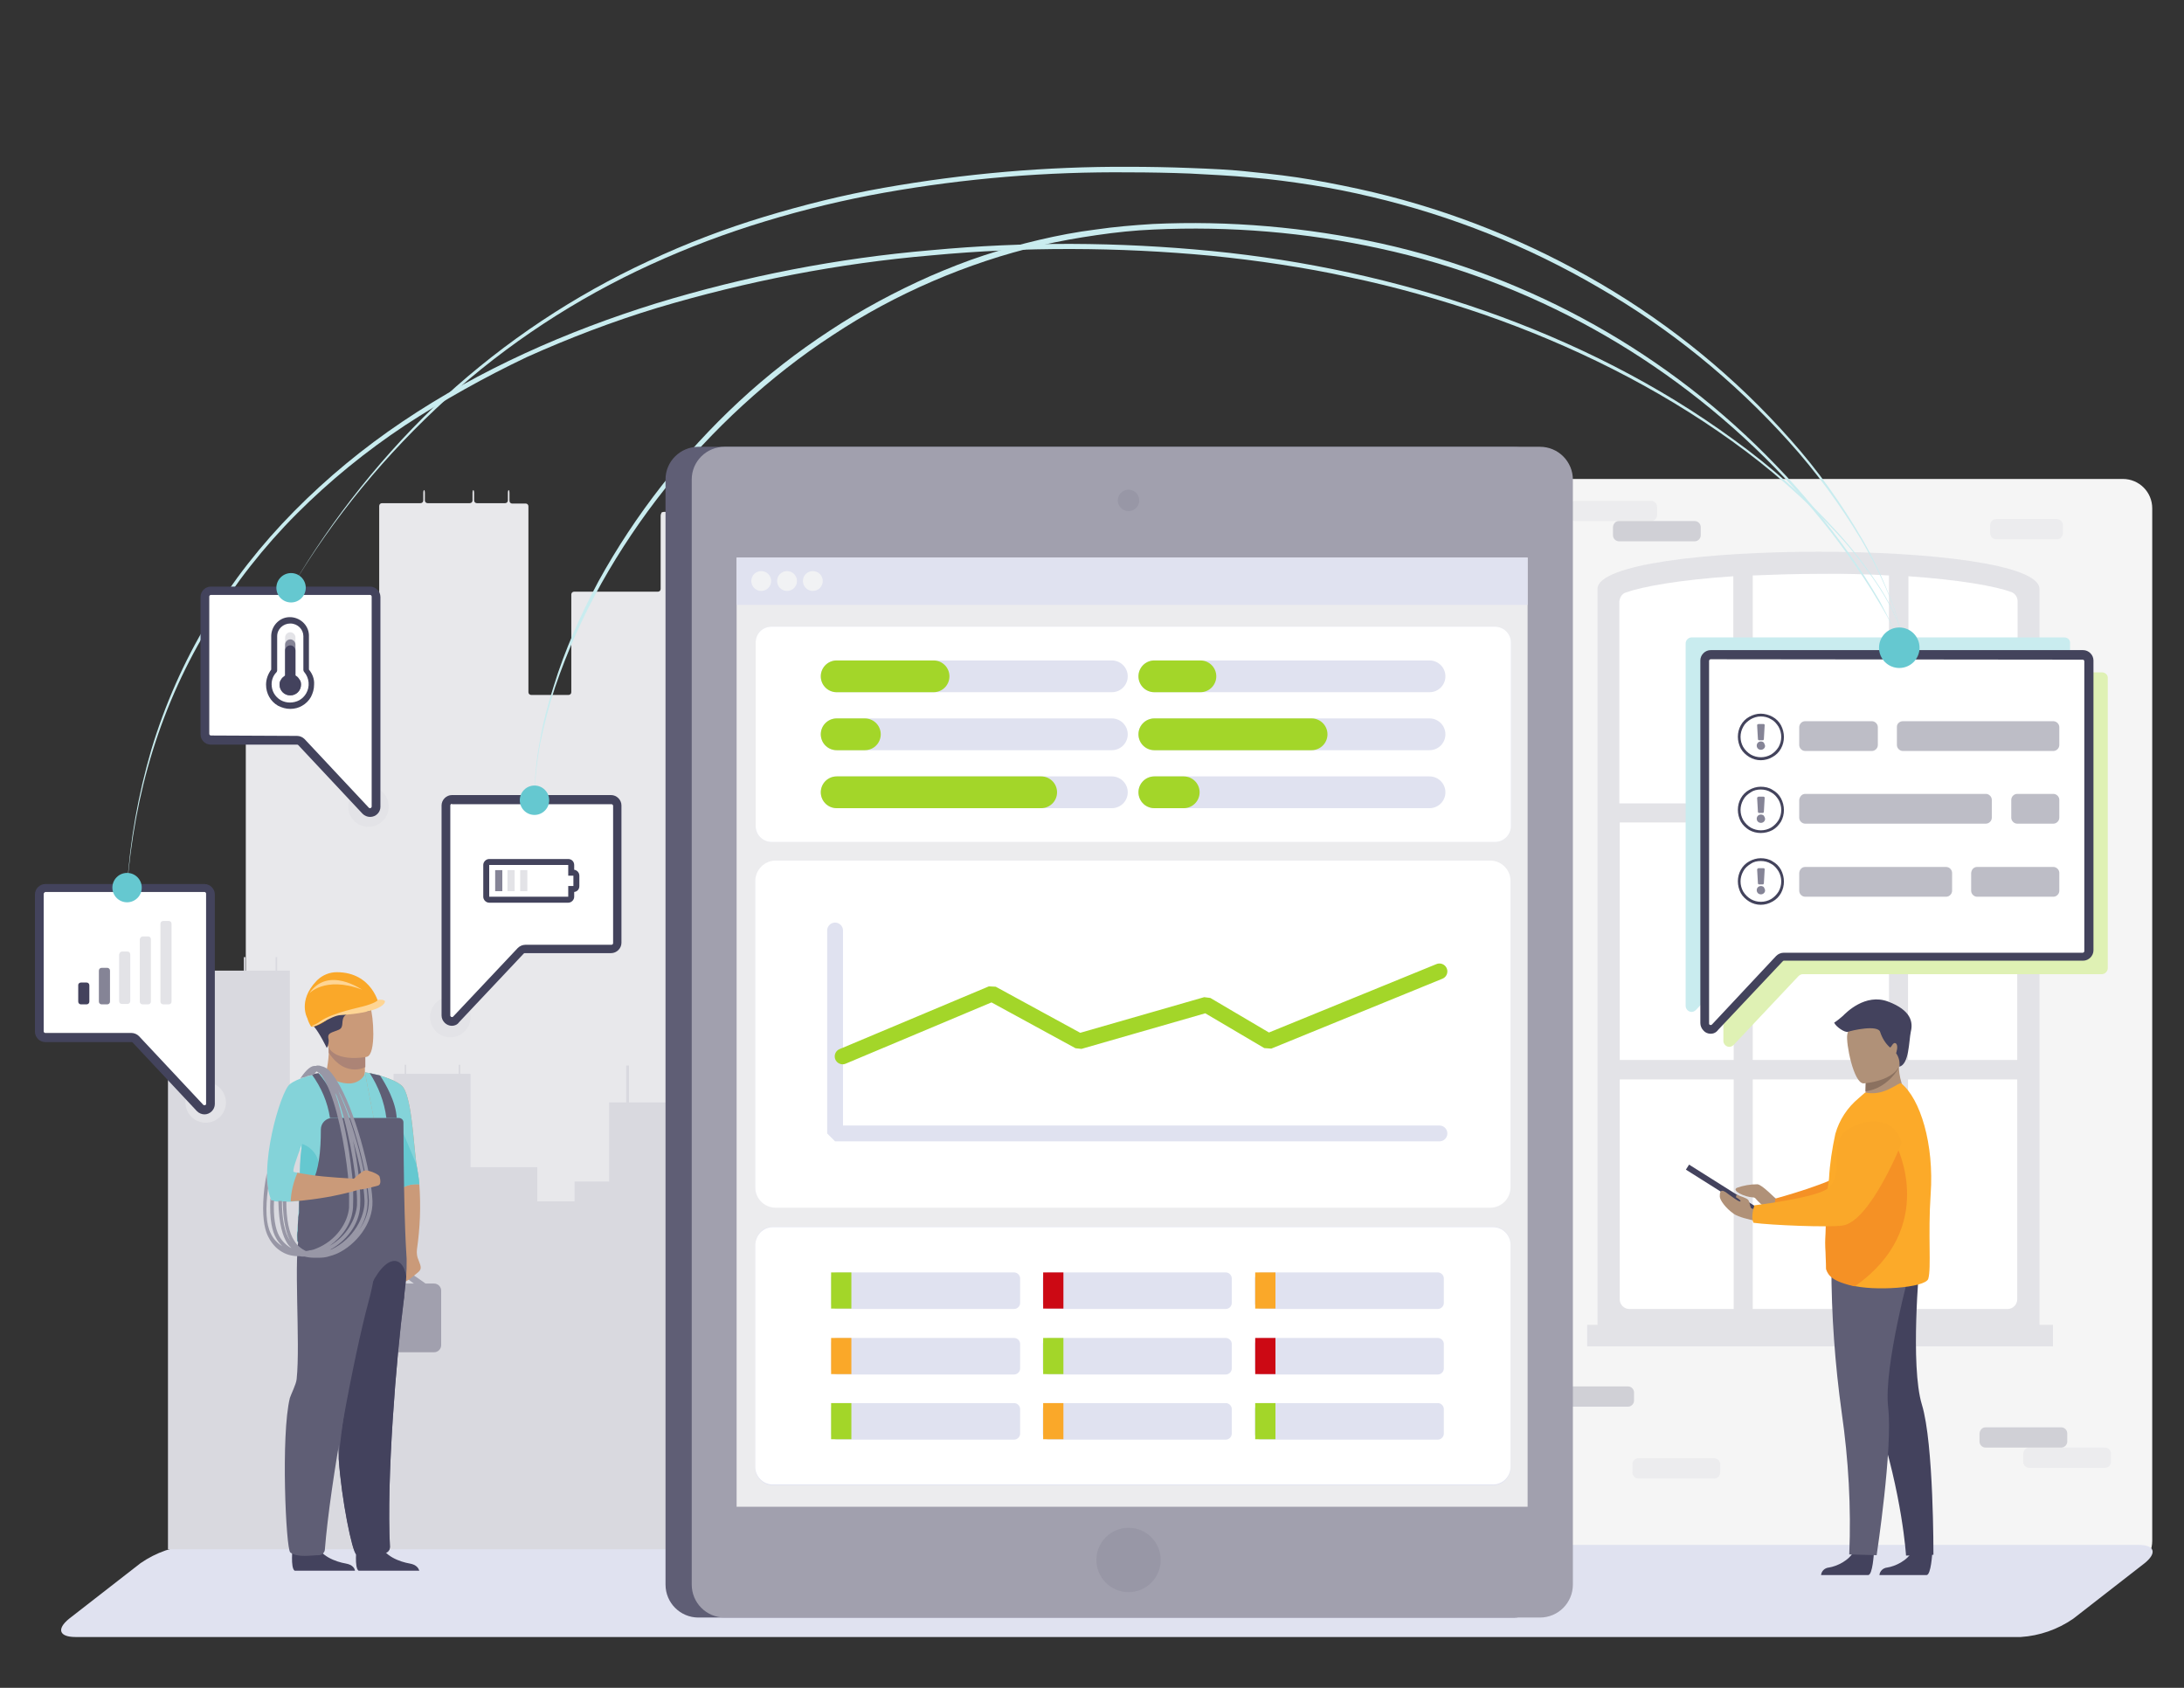 <?xml version="1.0" encoding="utf-8"?>
<!-- Generator: Adobe Illustrator 24.2.0, SVG Export Plug-In . SVG Version: 6.00 Build 0)  -->
<svg version="1.1" id="Layer_1" xmlns="http://www.w3.org/2000/svg" xmlns:xlink="http://www.w3.org/1999/xlink" x="0px" y="0px"
	 viewBox="0 0 550 425" style="enable-background:new 0 0 550 425;" xml:space="preserve">
<rect x="0" y="0" width="550" height="425" fill="#333333" stroke="none"/>
<style type="text/css">
	.st0{fill:#F5F5F5;}
	.st1{fill:#E0E2F0;}
	.st2{clip-path:url(#SVGID_2_);}
	.st3{fill:#E8E8EB;}
	.st4{fill:#D9D9DF;}
	.st5{fill:#CA9A79;}
	.st6{fill:#AC8476;}
	.st7{fill:#43425D;}
	.st8{fill:#FAA829;}
	.st9{fill:#FED594;}
	.st10{fill:#A1A0AE;}
	.st11{fill:#84D3D9;}
	.st12{fill:#65C8D0;}
	.st13{fill:#5F5E75;}
	.st14{fill:#9897A6;}
	.st15{fill:#ECECEE;}
	.st16{fill:#D0D0D6;}
	.st17{fill:#E3E3E7;}
	.st18{fill:#FFFFFF;}
	.st19{fill:#B09178;}
	.st20{fill:#F59125;}
	.st21{fill:#FCAA29;}
	.st22{fill:#8B715F;}
	.st23{fill:#C9ECEF;}
	.st24{fill:#DFF1B4;}
	.st25{fill:#43435C;}
	.st26{fill:#BDBDC6;}
	.st27{fill:#858496;}
	.st28{fill:#F1F2F4;}
	.st29{fill:none;stroke:#E0E2F0;stroke-width:8;stroke-linecap:round;stroke-linejoin:bevel;}
	.st30{fill:none;stroke:#A3D629;stroke-width:8;stroke-linecap:round;stroke-linejoin:bevel;}
	.st31{fill:#CC0914;}
	.st32{fill:#A3D629;}
	.st33{fill:none;stroke:#E0E2F0;stroke-width:3.98;stroke-linecap:round;stroke-linejoin:bevel;}
	.st34{fill:none;stroke:#A3D629;stroke-width:3.98;stroke-linecap:round;stroke-linejoin:bevel;}
</style>
<g>
	<g id="Layer_2_1_">
		<g id="scenes">
			<path class="st0" d="M333.5,120.6h201.1c4.1,0,7.4,3.3,7.4,7.4v260c0,4.1-3.3,7.4-7.4,7.4H333.5c-4.1,0-7.4-3.3-7.4-7.4v-260
				C326.1,124,329.4,120.6,333.5,120.6z"/>
			<path class="st1" d="M522.1,407.6c-3.9,2.7-8.5,4.3-13.2,4.6H19c-4.1,0-4.8-2-1.6-4.6l18-14c3.9-2.7,8.5-4.3,13.2-4.6h489.9
				c4.1,0,4.8,2,1.6,4.6L522.1,407.6z"/>
			<g>
				<defs>
					<rect id="SVGID_1_" x="42.3" y="69" width="340.4" height="321.1"/>
				</defs>
				<clipPath id="SVGID_2_">
					<use xlink:href="#SVGID_1_"  style="overflow:visible;"/>
				</clipPath>
				<g class="st2">
					<path class="st3" d="M62.6,151c-0.4,0-0.7,0.3-0.7,0.7V388c0,0.4,0.3,0.7,0.7,0.7h556.6c0.4,0,0.7-0.3,0.7-0.7V178.7
						c0-0.4-0.3-0.7-0.7-0.7h-16.4c-0.4,0-0.7-0.3-0.7-0.7V148c0-0.4-0.3-0.7-0.7-0.7h-34.1c-0.4,0-0.7,0.3-0.7,0.7v24.6
						c0,0.4-0.3,0.7-0.7,0.7h-9.4c-0.4,0-0.7-0.3-0.7-0.7v-46.8c0-0.4-0.3-0.7-0.7-0.7h-0.9c-0.4,0-0.7-0.3-0.7-0.7v-2
						c0-0.4-0.1-0.7-0.2-0.7s-0.2,0.3-0.2,0.7v1.9c0,0.4-0.3,0.7-0.7,0.7h-7.1c-0.4,0-0.7-0.3-0.7-0.7v-1.9c0-0.4-0.1-0.7-0.2-0.7
						c-0.1,0-0.2,0.3-0.2,0.7v1.9c0,0.4-0.3,0.7-0.7,0.7h-10.7c-0.4,0-0.7-0.3-0.7-0.7v-1.9c0-0.4-0.1-0.7-0.2-0.7s-0.2,0.3-0.2,0.7
						v1.9c0,0.4-0.3,0.7-0.7,0.7h-6.2c-0.4,0-0.7-0.3-0.7-0.7v-1.9c0-0.4-0.1-0.7-0.2-0.7s-0.2,0.3-0.2,0.7v1.9
						c0,0.4-0.3,0.7-0.7,0.7h-1.7c-0.4,0-0.7,0.3-0.7,0.7v43.6c0,0.4-0.3,0.7-0.7,0.7h-10.5c-0.4,0-0.7-0.3-0.7-0.7v-5.9
						c0-0.4-0.3-0.7-0.7-0.7l-12.7,0.1c-0.4,0-0.7-0.3-0.7-0.7v-10.3c0-0.4-0.3-0.7-0.7-0.7h-1.4c-0.4,0-0.7-0.3-0.7-0.7v-0.9
						c0-0.4-0.1-0.7-0.2-0.7c-0.1,0-0.2,0.3-0.2,0.7v0.9c0,0.4-0.3,0.7-0.7,0.7h-11.6c-0.4,0-0.7-0.3-0.7-0.7v-0.9
						c0-0.4-0.1-0.7-0.2-0.7c-0.1,0-0.2,0.3-0.2,0.7v0.9c0,0.4-0.3,0.7-0.7,0.7h-1.2c-0.4,0-0.7,0.3-0.7,0.7v22
						c0,0.4-0.3,0.7-0.7,0.7h-15.4c-0.4,0-0.7,0.3-0.7,0.7v7.2c0,0.4-0.3,0.7-0.7,0.7h-7.9c-0.4,0-0.7-0.3-0.7-0.7v-3.6
						c0-0.4-0.3-0.7-0.7-0.7h-7.2c-0.4,0-0.7-0.3-0.7-0.7v-18.5c0-0.4-0.3-0.7-0.7-0.7h-2.9c-0.4,0-0.7-0.3-0.7-0.7v-7.8
						c0-0.4-0.1-0.7-0.3-0.7c-0.2,0-0.3,0.3-0.3,0.7v7.8c0,0.4-0.3,0.7-0.7,0.7h-8.9c-0.4,0-0.7-0.3-0.7-0.7v-15.9
						c0-0.4-0.2-0.7-0.5-0.7s-0.5,0.3-0.5,0.7v15.9c0,0.4-0.3,0.7-0.7,0.7h-5.4c-0.4,0-0.7-0.1-0.7-0.1c0,0,0-0.1,0-0.1v-2.2
						c0,0,0-0.3,0-0.7v-0.6c0-0.4,0-0.7,0-0.7v-3.5c0,0,0-0.3,0-0.7v-0.7c0-0.4,0-0.7,0-0.7v-3.5c0,0,0-0.3,0-0.7v-0.7
						c0-0.4,0-0.7,0-0.7v-3.5c0,0,0-0.3,0-0.7v-0.9c0-0.4,0-0.7,0-0.7V133c0,0,0-0.3,0-0.7v-1.6c0-0.4,0-0.7,0-0.7v-3.5
						c0,0,0-0.3,0-0.7v-0.8c0-0.4-0.3-0.7-0.7-0.7h-0.6c-0.4,0-0.7-0.3-0.7-0.7v-1.1c0-0.4-0.1-0.7-0.2-0.7c-0.1,0-0.2,0.3-0.2,0.7
						v1.1c0,0.4-0.3,0.7-0.7,0.7h-13.7c-0.4,0-0.7-0.3-0.7-0.7v-1.1c0-0.4-0.1-0.7-0.2-0.7s-0.2,0.3-0.2,0.7v1.1
						c0,0.4-0.3,0.7-0.7,0.7h-1.3c-0.4,0-0.7,0.3-0.7,0.7v16.7c0,0.4-0.3,0.7-0.7,0.7h-0.5c-0.4,0-0.7,0-0.7,0l0,0c0,0,0-0.3,0-0.7
						v-2c0-0.4,0-0.7,0-0.7s0-0.3,0-0.7v-0.9c0-0.4,0-0.7,0-0.7s0-0.3,0-0.7v-2c0-0.4,0-0.7,0-0.7s0-0.3,0-0.7v-0.9
						c0-0.4,0-0.7,0-0.7s0-0.3,0-0.7v-2c0-0.4,0-0.7,0-0.7l0,0h-18.4c0,0-0.3,0-0.7,0h-1.7c-0.3,0-0.6,0-0.9,0.1
						c-0.2,0.3-0.3,0.6-0.3,0.9v18.4c0,0.4-0.3,0.7-0.7,0.7h-12c-0.4,0-0.7,0.3-0.7,0.7v24.6c0,0.4-0.3,0.7-0.7,0.7h-9.4
						c-0.4,0-0.7-0.3-0.7-0.7v-46.8c0-0.4-0.3-0.7-0.7-0.7h-0.9c-0.4,0-0.7-0.3-0.7-0.7v-2c0-0.4-0.1-0.7-0.2-0.7
						c-0.1,0-0.2,0.3-0.2,0.7v1.9c0,0.4-0.3,0.7-0.7,0.7h-7.1c-0.4,0-0.7-0.3-0.7-0.7v-1.9c0-0.4-0.1-0.7-0.2-0.7
						c-0.1,0-0.2,0.3-0.2,0.7v1.9c0,0.4-0.3,0.7-0.7,0.7h-10.7c-0.4,0-0.7-0.3-0.7-0.7v-1.9c0-0.4-0.1-0.7-0.2-0.7
						c-0.1,0-0.2,0.3-0.2,0.7v1.9c0,0.4-0.3,0.7-0.7,0.7h-6.2c-0.4,0-0.7-0.3-0.7-0.7v-1.9c0-0.4-0.1-0.7-0.2-0.7s-0.2,0.3-0.2,0.7
						v1.9c0,0.4-0.3,0.7-0.7,0.7h-1.7c-0.4,0-0.7,0.3-0.7,0.7v43.6c0,0.4-0.3,0.7-0.7,0.7h-10.5c-0.4,0-0.7-0.3-0.7-0.7v-5.9
						c0-0.4-0.3-0.7-0.7-0.7l-12.7,0.1c-0.4,0-0.7-0.3-0.7-0.7v-10.3c0-0.4-0.3-0.7-0.7-0.7h-1.4c-0.4,0-0.7-0.3-0.7-0.7v-0.9
						c0-0.4-0.1-0.7-0.2-0.7c-0.1,0-0.2,0.3-0.2,0.7v0.9c0,0.4-0.3,0.7-0.7,0.7h-11.6c-0.4,0-0.7-0.3-0.7-0.7v-0.9
						c0-0.4-0.1-0.7-0.2-0.7c-0.1,0-0.2,0.3-0.2,0.7v0.9c0,0.4-0.3,0.7-0.7,0.7h-1.2c-0.4,0-0.7,0.3-0.7,0.7v22
						c0,0.4-0.3,0.7-0.7,0.7h-15.4c-0.4,0-0.7,0.3-0.7,0.7v7.2c0,0.4-0.3,0.7-0.7,0.7h-7.9c-0.4,0-0.7-0.3-0.7-0.7v-3.6
						c0-0.4-0.3-0.7-0.7-0.7h-7.2c-0.4,0-0.7-0.3-0.7-0.7v-18.5c0-0.4-0.3-0.7-0.7-0.7h-2.9c-0.4,0-0.7-0.3-0.7-0.7v-7.8
						c0-0.4-0.1-0.7-0.3-0.7s-0.3,0.3-0.3,0.7v7.8c0,0.4-0.3,0.7-0.7,0.7h-8.9c-0.4,0-0.7-0.3-0.7-0.7v-15.9c0-0.4-0.2-0.7-0.5-0.7
						c-0.3,0-0.5,0.3-0.5,0.7v15.9c0,0.4-0.3,0.7-0.7,0.7h-5.4c-0.4,0-0.7-0.1-0.7-0.1c0,0,0-0.1,0-0.1c0,0,0-0.3,0-0.7v-0.7
						c0-0.4,0-0.7,0-0.7s0-0.3,0-0.7v-0.6c0-0.4,0-0.7,0-0.7s0-0.3,0-0.7v-2c0-0.4,0-0.7,0-0.7s0-0.3,0-0.7v-0.7c0-0.4,0-0.7,0-0.7
						s0-0.3,0-0.7v-2c0-0.4,0-0.7,0-0.7s0-0.3,0-0.7v-0.7c0-0.4,0-0.7,0-0.7s0-0.3,0-0.7v-2c0-0.4,0-0.7,0-0.7s0-0.3,0-0.7v-0.9
						c0-0.4,0-0.7,0-0.7s0-0.3,0-0.7v-2c0-0.4,0-0.7,0-0.7s0-0.3,0-0.7v-1.6c0-0.4,0-0.7,0-0.7s0-0.3,0-0.7v-2c0-0.4,0-0.7,0-0.7
						s0-0.3,0-0.7v-0.8c0-0.4-0.3-0.7-0.7-0.7h-0.6c-0.4,0-0.7-0.3-0.7-0.7v-1.1c0-0.4-0.1-0.7-0.2-0.7c-0.1,0-0.2,0.3-0.2,0.7v1.1
						c0,0.4-0.3,0.7-0.7,0.7h-13.7c-0.4,0-0.7-0.3-0.7-0.7v-1.1c0-0.4-0.1-0.7-0.2-0.7c-0.1,0-0.2,0.3-0.2,0.7v1.1
						c0,0.4-0.3,0.7-0.7,0.7h-1.3c-0.4,0-0.7,0.3-0.7,0.7v16.7c0,0.4-0.3,0.7-0.7,0.7h-0.5c-0.4,0-0.7,0-0.7,0l0,0c0,0,0-0.3,0-0.7
						v-2c0-0.4,0-0.7,0-0.7s0-0.3,0-0.7v-0.9c0-0.4,0-0.7,0-0.7s0-0.3,0-0.7v-2c0-0.4,0-0.7,0-0.7s0-0.3,0-0.7v-0.9
						c0-0.4,0-0.7,0-0.7s0-0.3,0-0.7v-2c0-0.4,0-0.7,0-0.7l0,0h-18.4c0,0-0.3,0-0.7,0h-1.7c-0.3,0-0.6,0-0.9,0.1
						c-0.2,0.3-0.3,0.6-0.3,0.9v18.4c0,0.4-0.3,0.7-0.7,0.7h-21.1c-0.4,0-0.7,0.3-0.7,0.7v24.6c0,0.4-0.3,0.7-0.7,0.7h-9.4
						c-0.4,0-0.7-0.3-0.7-0.7v-46.8c0-0.4-0.3-0.7-0.7-0.7H129c-0.4,0-0.7-0.3-0.7-0.7v-2c0-0.4-0.1-0.7-0.2-0.7
						c-0.1,0-0.2,0.3-0.2,0.7v1.9c0,0.4-0.3,0.7-0.7,0.7h-7.1c-0.4,0-0.7-0.3-0.7-0.7v-1.9c0-0.4-0.1-0.7-0.2-0.7s-0.2,0.3-0.2,0.7
						v1.9c0,0.4-0.3,0.7-0.7,0.7h-10.6c-0.4,0-0.7-0.3-0.7-0.7v-1.9c0-0.4-0.1-0.7-0.2-0.7s-0.2,0.3-0.2,0.7v1.9
						c0,0.4-0.3,0.7-0.7,0.7h-9.7c-0.4,0-0.7,0.3-0.7,0.7v43.6c0,0.4-0.3,0.7-0.7,0.7H83.8c-0.4,0-0.7-0.3-0.7-0.7v-5.9
						c0-0.4-0.3-0.7-0.7-0.7l-12.7,0.1c-0.4,0-0.7-0.3-0.7-0.7v-10.3c0-0.4-0.3-0.7-0.7-0.7h-1.4c-0.4,0-0.7-0.3-0.7-0.7v-0.9
						c0-0.4-0.1-0.7-0.2-0.7c-0.1,0-0.2,0.3-0.2,0.7v0.9c0,0.4-0.3,0.7-0.7,0.7L62.6,151z"/>
					<path class="st4" d="M531.3,270.4L531.3,270.4v120.3H-45.5v-93.4h36.7v-30.7h35.5v26.1h10.8v-48.3h2.4V241l0,0h0.4l0,0v3.4h8.6
						V241l0,0h0.4l0,0v3.4h12.1V241l0,0h0.4l0,0v3.4h7.6V241l0,0h0.4l0,0v3.4H73v45l0,0h12l0,0v-7.3l0,0l14.1,0.1l0,0v-11.8l0,0h2.8
						v-2.3h0.4v2.3h13.2v-2.3h0.4v2.3h2.6l0,0v23.5h16.8v8.6h9.4v-5l0,0h8.7v-19.9h4.3l0,0v-9.3h0.7v9.3l0,0h10.4l0,0v-17.4l0,0h1
						v17.4l0,0h6.8l0,0v-0.2l0,0v-2.2l0,0V273l0,0v-3.5l0,0v-2.2l0,0v-3.5l0,0v-2.2l0,0l0,0v-3.5l0,0l0,0v-2.4l0,0v-3.5l0,0v-3l0,0
						v-3.5l0,0v-2.3h2v-2.7h0.3v2.6h15.2v-2.6h0.4v2.6h2.8v18.2l0,0h1.9l0,0v-3.5l0,0l0,0v-2.4l0,0v-3.5l0,0v-2.4l0,0v-3.5h21.6
						l0.5,0.3l0,0v19.9h13.4v26.1h10.8v-48.3h2.4V241l0,0h0.4l0,0v3.4h8.6V241l0,0h0.4l0,0v3.4h12.2V241l0,0h0.4l0,0v3.4h7.6V241
						l0,0h0.4l0,0v3.4h3.1v45l0,0h12l0,0v-7.3l0,0l14.1,0.1l0,0v-11.8l0,0h2.8v-2.3h0.4v2.3h13.1v-2.3h0.4v2.3h2.6l0,0v23.5h16.8
						v8.6h9.4v-5l0,0h8.7v-19.9h4.3l0,0v-9.3h0.7v9.3l0,0h10.4l0,0v-17.4l0,0h1l0,0v17.4l0,0h6.9l0,0v-0.2l0,0v-2.2l0,0V273l0,0
						v-3.5l0,0v-2.2l0,0l0,0v-3.5l0,0v-2.2l0,0l0,0v-3.5l0,0l0,0v-2.4l0,0v-3.5l0,0v-3l0,0v-3.5l0,0v-2.3h2v-2.7h0.3v2.6h15.2v-2.6
						h0.3v2.6h2.8v18.2l0,0h1.9l0,0l0,0v-3.5l0,0l0,0v-2.4l0,0v-3.5l0,0v-2.4l0,0v-3.5h21.5l0.5,0.3l0,0v19.9h22.5v26.1h10.9v-48.3
						h2.4V241l0,0h0.4l0,0v3.4h8.6V241l0,0h0.4l0,0v3.4h12.1V241l0,0h0.4l0,0v3.4h11.2v45h12v-7.3l0,0l14.1,0.1l0,0v-11.7l0,0h2.8
						v-2.3h0.4v2.3L531.3,270.4L531.3,270.4z"/>
				</g>
			</g>
			<path class="st5" d="M91.9,268.8v1c0,0,0.3,3-3.4,3.5s-6.5-0.9-6.4-3.2c0.4-1.6,0.6-3.2,0.7-4.8c0-0.6,0-1.2-0.1-1.8l7.2-0.2
				l2.1,0.3L91.9,268.8z"/>
			<path class="st6" d="M92,263.5v5.2c-0.8,0.4-1.7,0.6-2.6,0.6c-3.3,0-5.4-2.4-6.6-4.2c0-0.6,0-1.2-0.1-1.8l7.2-0.2L92,263.5z"/>
			<path class="st5" d="M92.4,266.1c0,0-9.2,1.9-10.2-3.9s-3-9.4,2.9-10.8c5.8-1.4,7.4,0.5,8.2,2.4C94,255.6,94.8,265.4,92.4,266.1z
				"/>
			<path class="st7" d="M82.3,263.9c0,0-1.8-3.8-3.3-5.5c-1.5-1.7-0.7-10.1,5.7-9.9s8.7,4.8,8.8,5.7s-5.1,0.2-6.5,1.4
				s-0.1,3-1.7,3.7c-1.6,0.7-2.9,0.7-2.6,2.2C82.9,262.3,82.7,263.1,82.3,263.9z"/>
			<path class="st8" d="M84.8,244.8c-1.8,0-3.5,0.7-4.8,1.9l-0.3,0.3l0,0c-4.8,5-2.3,9.4-2.3,9.4c0.2,0.7,0.5,1.4,0.9,2
				c0.4,0.6,3.3-0.9,4.1-1.7c0.8-0.7,3.3-1.4,3.3-1.4s4.9-0.7,5.2-0.7c1.6-0.3,3.1-0.7,4.6-1.3C95.5,253,93.8,244.8,84.8,244.8z"/>
			<path class="st9" d="M96.7,251.9c-0.6-0.2,0.2-0.1-1.5-0.2c0,0,0,0.6-3,1.5c-1.5,0.5-8.3,1.7-11.6,4c-0.6,0.5-1.3,0.8-2.1,1.1
				c0.7,0.8,4.8-2.6,7.3-2.7c9.5-0.6,10.8-2.7,11-3C96.9,252.4,97.1,252,96.7,251.9z"/>
			<path class="st10" d="M91,323.2h18.3c1,0,1.8,0.8,1.8,1.8v13.7c0,1-0.8,1.8-1.8,1.8H91c-1,0-1.8-0.8-1.8-1.8V325
				C89.2,324,90,323.2,91,323.2z"/>
			<path class="st10" d="M107.3,323.3c0,0-4.3-3.2-5-3.1s-1.7,0.3-1.7,0.3l3.9,2.9L107.3,323.3z"/>
			<path class="st11" d="M68.4,302.4c2.3,0.3,4.6,0.3,6.9,0c-0.1,2.6-0.2,5.1-0.5,8c-0.1,0.8,0,1.5,0,2s2.4,2.2,6.5,3.5
				c1,0.3,2.1,0.6,3.2,0.8c2.3,0.5,4.6,0.7,7,0.7c0.8,0,1.6,0,2.4-0.1c5.8-0.6,8.9-3,8.9-3c0.5,0-1.1-4.2-1.2-31.6
				c0-0.4,0-0.8-0.1-1.1c-1.1-5.8-9.4-11.5-9.6-11.5l0,0c0,0.9-1.4,2.5-3.5,2.7c-2.5,0.2-5.7-1.1-5.7-2.6c0,0-1.5,0-1.9,0.1
				c-2,0.2-6.1,1.3-7.8,2.7C70.7,274.6,64.8,294.6,68.4,302.4z M76.1,287.9c-0.1,1-0.2,2-0.3,3.1c-0.1,1.3-0.2,2.7-0.2,4.1
				c0,0.1,0,0.2,0,0.3l-0.7-0.1c-0.3-0.1-0.6-0.1-0.9-0.2C73.5,295,74.6,291.9,76.1,287.9L76.1,287.9z"/>
			<path class="st5" d="M91.9,270c0,0,6.4,1,9.2,3.3s3.1,17,4,21.2c0.2,1.2,0.4,2.5,0.5,3.7c0.4,5.5,0.2,10.9-0.6,16.4
				c-0.1,0.9,0,1.9,0.4,2.7c0.7,1.8,0.9,2.3-0.4,3.3c-1.3,1-2.6,2.4-3.6,2c-0.7-0.3-0.6-5.2-0.5-7.5c-1.1-4.8-2.9-13.8-4.6-22.5
				C94,281.1,91.9,270,91.9,270z"/>
			<path class="st11" d="M91.9,270c0,0,1.2,6.4,2.8,14.6c0.5,2.6,1,5.4,1.6,8.1c2.2,4.3,4.1,7.3,4.7,6.7c1.2-1.1,3.3-1.3,4.6-1.2
				c-0.1-1.3-0.3-2.5-0.5-3.7c-0.1-0.3-0.1-0.7-0.2-1.2c-0.8-5.2-1.2-17.9-3.8-20c-1.3-1.1-3.5-1.9-5.5-2.5l0,0
				c-1-0.3-1.9-0.5-2.6-0.6C92.5,270.1,91.9,270,91.9,270z"/>
			<path class="st12" d="M101,299.4c1.2-1.1,3.3-1.3,4.6-1.2c-0.1-1.3-0.3-2.5-0.5-3.7c-0.1-0.3-0.1-0.7-0.2-1.2l-6.7-16
				C98.3,277.3,100.4,300,101,299.4z"/>
			<path class="st7" d="M90.3,395.5c-1.1-0.7-0.5-5.9-0.5-5.9s5.3-4.2,6-1c0.7,3.2,5,4.7,7.4,5.1c1.7,0.3,2.2,1.2,2.4,1.8
				L90.3,395.5z"/>
			<path class="st12" d="M74.9,295.4c0,0,1.7,2.3,2,2.3s4.6-1.6,3.3-5.3c-0.6-2.1-2.1-3.7-4.2-4.4c-0.1,1-0.2,2-0.3,3.1
				c-0.1,1.3-0.2,2.7-0.2,4.1c0,0.1,0,0.2,0,0.3L74.9,295.4L74.9,295.4z"/>
			<path class="st7" d="M74.2,395.5c-1.1-0.7-0.5-5.9-0.5-5.9s5.3-4.2,6-1c0.7,3.2,5,4.7,7.4,5.1c1.7,0.3,2.2,1.2,2.3,1.8
				L74.2,395.5z"/>
			<path class="st13" d="M74.9,312.4c0,0.5,2.4,2.2,6.5,3.5l1,0.3l0,0c0.4,4.4,1.4,10.7,2.3,16.7l0,0c0.2,1.6,0.5,3.1,0.7,4.6
				c0.5,3.4,0.9,6.8,1,10.2l0,0c0,1.2-1,4.2-1.1,4.9c-0.1,0.4-0.1,0.9-0.1,1.3c-0.1,1.9-0.1,11,0.1,13.3c0.7,10.3,3.4,23.4,4.4,24
				c1.9,1.1,5.4,0,7.2-0.3c0.7-0.1,1.3-0.7,1.3-1.5c-0.9-17.1,1.6-47.7,3.5-62.3c0.1-0.4,0.1-0.7,0.1-1.1c0.2-1.7,0.4-3.3,0.5-4.8
				c0.1-1.3,0.1-2.4,0.1-3.4c0-0.3,0-0.6,0-0.9c0-0.9-0.7-6.9-0.8-34.3l0,0c0-0.6-0.5-1.1-1.2-1.1H83.7c-1.6,0-2.9,1.3-2.9,2.9
				c0,2.6-0.1,5.2-0.5,7.8c-0.6,3.8-1.9,7.4-4.7,8.2l0,0l-0.2,0.5l0,0c0,0.7-0.1,1.4-0.1,2.1v0.4c0,0.1,0,0.2,0,0.3v0.4
				c0,0.2,0,0.5,0,0.7c0,0.2,0,0.4,0,0.6l-0.2,1.1c0,0.1,0,0.2,0,0.4c0,0.5-0.1,1-0.1,1.5c0,0.2,0,0.3,0,0.5v0.2l0,0.6
				c0,0.2,0,0.4-0.1,0.6C74.8,311.2,74.9,311.9,74.9,312.4z"/>
			<path class="st7" d="M85.3,367.4c0.7,10.3,3.4,23.4,4.4,24c1.9,1.1,5.4,0,7.2-0.3c0.7-0.1,1.3-0.7,1.3-1.5
				c-0.9-17.1,1.6-47.7,3.5-62.3c0.1-0.4,0.1-0.7,0.1-1.1c0.2-1.7,0.4-3.3,0.5-4.8c-0.9-5.8-5.9-6.1-10.5,5.9
				C89.8,331.9,85.2,365,85.3,367.4z"/>
			<path class="st13" d="M74.7,347.3c-0.1,1.2-1.5,4-1.7,4.7c-2.3,9.3-1,38,0.1,38.9c1.8,1.4,5.4,0.7,7.2,0.7c0.7,0,1.4-0.6,1.5-1.3
				c1.4-17.5,7.2-48.4,11-62.5c1.1-4,1.8-8.2,2.2-12.3c0,0-17.6-10.8-19.5-4.9C73.8,315.8,75.7,338.2,74.7,347.3z"/>
			<path class="st13" d="M80.2,270.2c0,0,5.2,6,5.5,11.3h-2.6c-0.6-4-2.2-7.7-4.6-11L80.2,270.2z"/>
			<path class="st13" d="M93.1,270.2c2.2,3.4,3.7,7.3,4.2,11.3h2.6c-0.2-4.1-2.8-8.6-4.2-10.7l0,0C94.7,270.6,93.8,270.4,93.1,270.2
				z"/>
			<path class="st14" d="M67.6,311.5c0.5,1,1.1,1.8,1.9,2.6c1.2,1.1,2.7,1.9,4.3,2.1c0.5,0.1,1.1,0.1,1.6,0.1l0.6,0.1h0.3h0.4
				c0.8,0.2,1.6,0.3,2.4,0.3h0.6h0.6c0.9,0,1.9-0.1,2.7-0.4l0,0c0.2-0.1,0.5-0.1,0.7-0.2c0.5-0.2,0.9-0.3,1.3-0.5
				c4.5-2.1,9-7.4,8.8-13.2c-0.3-7.4-4.5-23.2-9-30.3l0,0c-0.4-0.7-0.9-1.3-1.4-2c-0.1-0.1-0.1-0.1-0.2-0.2
				c-0.6-0.8-1.5-1.3-2.5-1.5c-0.2-0.1-0.5-0.1-0.7-0.1c-0.1,0-0.3,0-0.4,0.1l-0.4,0c-0.7,0-1.9,0.6-3.6,3.2l0,0l0.4-0.2l0.4-0.1
				l0.4-0.1l0.3-0.1l0.5-0.2h0.1l0,0l0.4-0.1l0.9-0.2l0,0c0.2-0.2,0.4-0.5,0.6-0.7c0.1,0,0.1-0.1,0.2-0.1c0.2,0.2,0.5,0.3,0.7,0.5
				l0,0c0.1,0.1,0.2,0.2,0.3,0.3l0.2,0.2l0,0l0.1,0.2c2.8,3.9,5.1,13.7,6.2,22.2c0.5,3.6,0.7,7.2,0.6,10.9
				c-0.3,3.7-3.2,8.3-8.3,10.3c-0.4,0.2-0.8,0.3-1.3,0.4l-0.1,0l0,0l-0.1,0c-0.4,0.1-0.7,0.2-1.1,0.2c-1.2-0.6-2.2-1.4-2.9-2.6
				c-1.3-1.9-2-5.3-2-9.9h-0.9c0.1,5.5,1,8.5,2,10.1l-0.2-0.3c-1.3-1.9-2-5.3-2-9.9l-0.9,0c0.1,6,1.2,9,2.2,10.6
				c0.3,0.5,0.7,0.9,1.1,1.3c-1.3-0.7-2.4-1.8-3.1-3.1c-1-1.8-1.5-4.9-1.3-8.9c-0.4,0-0.7-0.1-0.7-0.1c-0.1-0.1-0.1-0.3-0.2-0.5
				c-0.3,5.5,0.5,8.4,1.4,10c0.4,0.8,1,1.5,1.6,2.1c-1.3-0.8-2.3-1.9-2.9-3.2c-1.2-2.3-1.4-6.2-0.7-11.4c-0.2-1.3-0.3-2.6-0.3-3.8
				c-0.5,2.4-0.8,4.8-0.9,7.2C66.1,307.4,66.8,310,67.6,311.5z M90.4,309.7c1.5-2.2,2.2-4.7,2.2-7.4c-0.2-6.4-3.4-18.9-7.1-26.9
				c-0.1-0.4-0.3-0.7-0.4-1c4,7.5,7.5,21.4,7.8,27.9C92.9,305,92,307.6,90.4,309.7z M83.1,314.7c3.9-2.1,7.4-6.2,7.6-11.1
				c0.2-3.9-0.5-10.2-1.8-16.4c1.7,5.7,2.8,11.6,2.9,15.2c0.1,4-2.7,9.5-8.3,12.2L83.1,314.7z M83,313.7c3.1-2.2,5.6-5.5,5.9-9.6
				c0.1-2.9,0.1-5.9-0.3-8.8c-0.7-6.6-2.2-14.5-4.2-20.1l0.4,0.7c0.3,0.8,0.6,1.7,0.9,2.6c2.6,8.1,4.4,19.4,4.2,25
				C89.6,307,87.3,311.3,83,313.7L83,313.7z"/>
			<path class="st5" d="M74.9,295.3l3,0.5c4.5,0.7,10.5,0.9,11.2,1c0.1-0.1,2.2-2.1,3-2.1s3.3,0.9,3.5,1.6c0.2,0.7,0.4,1.9-0.3,2.2
				c-1.4,0.4-2.9,0.8-4.3,1c-0.1,0-0.2,0-0.4,0c-4.4,1.3-9,2.2-13.6,2.7c-1.3,0.2-2.5,0.2-3.8,0.3C73.3,300.1,73.9,297.6,74.9,295.3
				z"/>
			<path class="st9" d="M77.9,250.1c-0.2,0.3,3.7-4.5,13.3-0.9C91.2,249.3,82.7,243.1,77.9,250.1z"/>
			<path class="st15" d="M511,364.5h19.1c0.8,0,1.5,0.7,1.5,1.5v2.1c0,0.8-0.7,1.5-1.5,1.5H511c-0.8,0-1.5-0.7-1.5-1.5V366
				C509.6,365.2,510.2,364.5,511,364.5z"/>
			<path class="st16" d="M500,359.4h19.1c0.8,0,1.5,0.7,1.5,1.5v2.1c0,0.8-0.7,1.5-1.5,1.5H500c-0.8,0-1.5-0.7-1.5-1.5v-2.1
				C498.6,360.1,499.2,359.4,500,359.4z"/>
			<path class="st15" d="M502.7,130.7h15.3c0.8,0,1.5,0.7,1.5,1.5v2.1c0,0.8-0.7,1.5-1.5,1.5h-15.3c-0.8,0-1.5-0.7-1.5-1.5v-2.1
				C501.2,131.3,501.9,130.7,502.7,130.7z"/>
			<path class="st16" d="M395.2,349.1H410c0.8,0,1.5,0.7,1.5,1.5v2.1c0,0.8-0.7,1.5-1.5,1.5h-14.8c-0.8,0-1.5-0.7-1.5-1.5v-2.1
				C393.7,349.7,394.4,349.1,395.2,349.1z"/>
			<path class="st15" d="M412.6,367.2h19.1c0.8,0,1.5,0.7,1.5,1.5v2.1c0,0.8-0.7,1.5-1.5,1.5h-19.1c-0.8,0-1.5-0.7-1.5-1.5v-2.1
				C411.1,367.8,411.8,367.2,412.6,367.2z"/>
			<path class="st15" d="M396.7,126.1h19.1c0.8,0,1.5,0.7,1.5,1.5v2.1c0,0.8-0.7,1.5-1.5,1.5h-19.1c-0.8,0-1.5-0.7-1.5-1.5v-2.1
				C395.3,126.8,395.9,126.1,396.7,126.1z"/>
			<path class="st16" d="M407.7,131.2h19.1c0.8,0,1.5,0.7,1.5,1.5v2.1c0,0.8-0.7,1.5-1.5,1.5h-19.1c-0.8,0-1.5-0.7-1.5-1.5v-2.1
				C406.3,131.8,406.9,131.2,407.7,131.2z"/>
			<path class="st17" d="M513.6,333.7V148.3c0-12.5-111.3-12.5-111.3,0v185.3h-2.6v5.4H517v-5.4H513.6z"/>
			<rect x="441.4" y="271.8" class="st18" width="34.3" height="57.8"/>
			<path class="st18" d="M480.5,271.8h27.5v55.4c0,1.3-1.1,2.4-2.4,2.4l0,0h-25.2L480.5,271.8z"/>
			<rect x="480.5" y="207.1" class="st18" width="27.5" height="59.8"/>
			<rect x="441.4" y="207.1" class="st18" width="34.3" height="59.8"/>
			<rect x="407.9" y="207.1" class="st18" width="28.7" height="59.8"/>
			<path class="st18" d="M436.6,271.8v57.8h-26.3c-1.3,0-2.4-1.1-2.4-2.4c0,0,0,0,0,0v-55.4H436.6z"/>
			<path class="st18" d="M508.1,151.4v50.8h-27.5v-57.1c13,0.9,21.9,2.5,26,4C507.5,149.5,508.1,150.4,508.1,151.4z"/>
			<path class="st18" d="M475.7,144.9v57.4h-34.3v-57.4c5-0.2,10.6-0.4,16.6-0.4C464.5,144.4,470.4,144.6,475.7,144.9z"/>
			<path class="st18" d="M409.4,149.2c4.2-1.5,13.5-3.2,27.1-4.1v57.2h-28.7v-50.8C407.9,150.4,408.5,149.5,409.4,149.2z"/>
			<path class="st19" d="M453,303.3c0,0-4.4-0.5-5.3-1.1c-0.9-0.6-3.8-3.8-5.1-4c-1.8,0-3.6,0.3-5.2,0.9c-1.4,0.7,1.9,2.3,4,2.4
				c0.3,0,0.6,0.1,0.8,0.4c0.6,0.7,1.9,2,2.8,2.3c1.2,0.3,6.6,3.7,6.6,3.7L453,303.3z"/>
			<path class="st7" d="M471.9,391.1c0,0-0.3,5.4-1.4,5.5c-0.1,0-5.3,0-5.3,0l-6.6,0c0.1-1,0.9-1.8,2-1.9c1.9-0.3,5.1-1.7,6.3-4.2
				C468.1,387.7,471.9,391.1,471.9,391.1z"/>
			<path class="st7" d="M486.6,391.1c0,0-0.3,5.4-1.4,5.5c-0.1,0-5.3,0-5.3,0l-6.6,0c0.1-1,0.9-1.8,2-1.9c1.9-0.3,5.1-1.7,6.3-4.2
				C482.8,387.7,486.6,391.1,486.6,391.1z"/>
			<path class="st7" d="M464.6,326.4c0,0,1.7,11,8.1,30.6c6.4,19.6,7.3,34.7,7.3,34.7l6.9-0.2c0,0,0.1-28-2.9-37.8
				c-3-9.8-0.6-35.5-0.6-35.5L464.6,326.4z"/>
			<path class="st13" d="M461.2,318.7c0,12.4,0.9,24.7,2.6,37c1.7,11.8,2.4,23.8,1.9,35.7l6.9,0.2c0,0,4.1-27,2.9-37.2
				c-1.2-10.2,5.6-35,5.6-35L461.2,318.7z"/>
			
				<rect x="433.7" y="288.5" transform="matrix(0.533 -0.846 0.846 0.533 -50.671 507.659)" class="st7" width="1.5" height="22.5"/>
			<path class="st20" d="M482.3,281.1c0,0-5.9,20.6-12.6,22.6c-3.4,1-18,2.5-22.2,2.4c0,0-1-0.9-0.4-4.3c0,0,15.5-4.2,17.9-7
				c3.6-4.2-1-11.2,3.4-15S479.6,274.7,482.3,281.1z"/>
			<path class="st19" d="M466,280c5.6,2.6,15.9-1.9,15.9-1.9c-2.2-2.5-3.5-5.7-3.7-9.1c0-0.3,0-0.6,0-0.9l-2.9-1.2l-5.3,3.2
				c-0.1,1.6-0.2,3.1-0.2,4.7c0,0.5,0,1.1,0,1.7C468.2,277.1,466.8,278.4,466,280z"/>
			<path class="st19" d="M446.7,308.2c0,0-7.7-1-10-2.5c-2.2-1.5-3.6-3.6-3.6-4.4c0-0.8,0-2.1,1.5-1.1c1.5,1.1,3.5,2.6,3.7,2.3
				c0.2-0.3-1.1-1-1.1-1s-0.1-0.8,0.4-0.6c0.5,0.3,2.3,0.7,2.7,1.3s0.4,1.9,0.8,2.1c0.4,0.2,6.4,0.7,6.4,0.7L446.7,308.2z"/>
			<path class="st21" d="M486.2,300.7c-0.7,10.3,0.2,18.6-0.6,21.3c-0.7,2.3-13.8,3.2-19.5,1.6c-4.4-1.3-6.2-4-6.2-4.1
				c0-0.2,0-0.4,0-0.6c0.2-0.7-0.3-5-0.2-6.8c0.1-2,0.1-4.4,0.1-7c0-0.3,0-0.6,0-0.9v-0.3c0.1-2.9,0.6-5.3,0.8-7.1
				c0.2-3.8,0.8-7.6,1.6-11.3c1-3.5,3-6.6,5.9-9l1.6-1.4c2,0.4,4,0.1,5.9-0.8c2.1-1,2.8-1.7,3.2-1.5
				C483.6,276.7,487.1,288.1,486.2,300.7z"/>
			<path class="st22" d="M470,270.1c-0.1,1.6-0.2,3.1-0.2,4.7c4.6-0.6,7.4-4.2,8.3-5.8c0-0.3,0-0.6,0-0.9l-2.9-1.2L470,270.1z"/>
			<path class="st20" d="M467.1,323.9c-5.7-1.2-6.7-2.8-7.2-4.2c0-0.1-0.3-5.7-0.2-7.6c0.1-2,0.1-4.4,0.1-7c0-0.3,0-0.6,0-0.9v-0.3
				l17.8-15.4C477.6,288.6,488.2,309.1,467.1,323.9z"/>
			<path class="st8" d="M478.9,287.8c0,0-7.9,19.8-14.9,20.8c-3.5,0.5-18.1-0.1-22.4-0.7c0,0-0.8-1.1,0.2-4.4c0,0,16-1.9,18.7-4.4
				c4.1-3.7-0.2-11.4,4.7-14.6S477.1,281.1,478.9,287.8z"/>
			<path class="st19" d="M469.3,272.8c0,0,9.8-0.6,9.4-6.7c-0.5-6.1,0.5-10.3-5.8-10.2c-6.3,0.1-7.3,2.5-7.7,4.6
				S466.8,272.8,469.3,272.8z"/>
			<path class="st7" d="M478.3,268.6c0.2-1.2-0.1-2.4-0.8-3.4c0,0,0.7-2-0.1-2.5c-0.8-0.4-1.1,1.3-1.5,1c-1.1-1-1.9-2.3-2.4-3.8
				c-0.5-2-7.3-0.4-8.1-0.1s-3.1-1.3-3.5-2.3c0.8-0.5,1.5-1.1,2.2-1.7c0.7-0.7,5.6-5.8,11.4-3.6c5.8,2.2,6.3,5.2,5.7,7.6
				C480.7,262.2,480.8,268,478.3,268.6z"/>
			<g>
				<path class="st23" d="M479.8,164.5c-0.8-5.1-2.2-10.1-4.2-14.8c-2-4.8-4.3-9.4-6.9-13.8c-5.3-8.8-11.4-17.2-18.3-24.8
					c-13.8-15.3-29.9-28.4-47.8-38.7c-17.8-10.4-37.1-18.1-57.1-22.8c-5-1.2-10-2.2-15.1-3s-10.2-1.5-15.3-1.9
					c-5.1-0.5-10.2-0.7-15.4-1c-5.2-0.2-10.3-0.3-15.4-0.3c-20.6-0.2-41.2,1.5-61.5,5.1c-10.1,1.8-20.1,4.2-30,7.2
					c-9.9,3-19.5,6.6-28.9,10.9c-18.8,8.6-36.1,19.9-51.4,33.8c-15.3,13.9-28.5,29.9-39.1,47.6c10.5-17.8,23.5-34.1,38.6-48.1
					c15.3-14,32.6-25.5,51.4-34.2c9.4-4.4,19.1-8.1,29-11.1c9.9-3,19.9-5.5,30.1-7.3c20.4-3.6,41-5.4,61.7-5.3
					c5.2,0,10.3,0.1,15.5,0.3c5.2,0.2,10.3,0.4,15.5,1c5.1,0.5,10.3,1.1,15.4,2s10.1,1.9,15.2,3.1c20.2,4.8,39.5,12.6,57.4,23.1
					c17.9,10.5,34,23.7,47.7,39.2c6.9,7.7,12.9,16.2,18.1,25.1c2.6,4.5,4.8,9.1,6.7,13.9C477.7,154.4,479,159.4,479.8,164.5z"/>
			</g>
			<g>
				<path class="st23" d="M479.8,164.5c-1.9-4.4-4.1-8.7-6.6-12.8c-2.4-4.1-5.1-8.1-7.9-12.1c-5.6-7.8-11.8-15.1-18.5-22
					c-27-27.6-61.4-46.8-99.2-55c-18.7-4.1-37.9-5.7-57.1-4.8c-4.8,0.2-9.5,0.7-14.3,1.4c-4.8,0.7-9.4,1.5-14.1,2.6
					s-9.3,2.4-13.8,3.9c-4.5,1.5-9,3.2-13.4,5.1c-8.8,3.8-17.2,8.3-25.2,13.6c-8,5.2-15.6,11.2-22.6,17.6
					c-14.2,13-26.2,28.1-35.6,44.8c-4.7,8.4-8.6,17.1-11.7,26.2c-1.5,4.5-2.7,9.2-3.7,13.9c-0.9,4.7-1.4,9.5-1.5,14.3
					c0-4.8,0.4-9.6,1.3-14.3c0.8-4.7,2-9.4,3.5-14c1.4-4.6,3.1-9.1,5-13.5c1.9-4.4,4-8.7,6.3-13c9.3-16.9,21.3-32.2,35.4-45.3
					c7.1-6.6,14.7-12.5,22.8-17.8c8-5.3,16.6-9.9,25.4-13.8c4.4-1.9,8.9-3.7,13.5-5.2s9.2-2.8,13.9-3.9c4.7-1.1,9.4-2,14.2-2.6
					c4.8-0.7,9.6-1.1,14.4-1.4c19.3-0.9,38.6,0.8,57.5,4.9c37.9,8.4,72.5,27.8,99.4,55.8c6.7,6.9,12.8,14.4,18.4,22.2
					c2.8,3.9,5.4,8,7.8,12.1C475.7,155.8,477.9,160.1,479.8,164.5z"/>
			</g>
			<g>
				<path class="st23" d="M479.8,164.5c0-1.5-0.3-3-0.7-4.4c-0.4-1.4-0.9-2.8-1.5-4.1c-1.2-2.7-2.6-5.3-4.2-7.8
					c-3.2-4.9-6.8-9.6-10.8-13.9c-8-8.6-16.9-16.4-26.4-23.2c-19.1-13.7-40.4-24.2-62.5-31.9c-11.1-3.8-22.4-7-33.9-9.4
					c-5.7-1.3-11.5-2.3-17.3-3.2c-5.8-0.9-11.6-1.6-17.5-2.2c-23.4-2.2-47-2.3-70.4-0.1c-23.4,2-46.5,6.5-69,13.2
					c-11.2,3.4-22.2,7.6-32.9,12.4C122,95,111.8,100.7,102,107.1c-9.8,6.5-18.9,13.9-27.2,22.2c-8.3,8.3-15.6,17.6-21.7,27.6
					c-6.2,10-11.1,20.8-14.6,32c-3.5,11.2-5.6,22.9-6.5,34.6c0.7-11.8,2.8-23.4,6.1-34.7c3.4-11.3,8.2-22.2,14.3-32.3
					c6.1-10.1,13.4-19.4,21.7-27.8c8.3-8.4,17.4-15.9,27.2-22.5c19.6-13.2,41.4-22.8,63.9-29.8C187.8,69.5,211,65,234.5,63
					c23.5-2.2,47.1-2.1,70.6,0.2c23.5,2.3,46.6,7.3,68.9,15.1c22.2,7.8,43.6,18.5,62.6,32.4c9.6,6.9,18.4,14.8,26.3,23.5
					c4,4.4,7.5,9.1,10.7,14c1.6,2.5,2.9,5.1,4.1,7.8c0.6,1.4,1.1,2.8,1.4,4.2C479.5,161.6,479.8,163.1,479.8,164.5z"/>
			</g>
			<path id="Path_191" class="st24" d="M529.3,169.3h-93.8c-0.8,0-1.5,0.7-1.5,1.5l0,0l0,0v91.3c0,0.8,0.7,1.5,1.5,1.5
				c0.4,0,0.8-0.2,1.1-0.5l16.3-17.3c0.3-0.3,0.7-0.5,1.1-0.5h75.3c0.8,0,1.5-0.7,1.5-1.5l0,0l0,0v-73
				C530.9,170,530.2,169.3,529.3,169.3C529.3,169.3,529.3,169.3,529.3,169.3z"/>
			<path id="Path_191-2" class="st23" d="M519.8,160.5h-93.8c-0.8,0-1.5,0.7-1.5,1.5l0,0v91.3c0,0.8,0.7,1.5,1.5,1.5
				c0.4,0,0.8-0.2,1.1-0.5l16.3-17.3c0.3-0.3,0.7-0.5,1.1-0.5h75.3c0.8,0,1.5-0.7,1.5-1.5l0,0l0,0v-73
				C521.4,161.1,520.7,160.5,519.8,160.5C519.9,160.5,519.9,160.5,519.8,160.5z"/>
			<path id="Path_191-3" class="st18" d="M524.6,164.9h-93.8c-0.8,0-1.5,0.7-1.5,1.5v0l0,0v91.2c0,0.8,0.7,1.5,1.5,1.5
				c0.4,0,0.8-0.2,1.1-0.5l16.3-17.3c0.3-0.3,0.7-0.5,1.1-0.5h75.3c0.8,0,1.5-0.7,1.5-1.5l0,0l0,0v-73
				C526.1,165.6,525.4,164.9,524.6,164.9C524.6,164.9,524.6,164.9,524.6,164.9z"/>
			<path class="st25" d="M430.8,260.3c-0.7,0-1.4-0.3-1.8-0.8c-0.5-0.5-0.8-1.2-0.8-1.9v-91.3c0-1.4,1.2-2.6,2.6-2.6h93.8
				c1.4,0,2.6,1.2,2.6,2.6v73c0,1.4-1.2,2.6-2.6,2.6l0,0h-75.3c-0.1,0-0.2,0-0.3,0.1l-16.3,17.3C432.2,260,431.5,260.3,430.8,260.3
				L430.8,260.3z M430.8,166c-0.2,0-0.4,0.2-0.4,0.4v91.3c0,0.1,0,0.2,0.1,0.3c0.1,0.1,0.2,0.1,0.3,0.1l0,0c0.1,0,0.2,0,0.3-0.1
				l16.2-17.3c0.5-0.5,1.2-0.8,1.9-0.8h75.3c0.2,0,0.4-0.2,0.4-0.4l0,0v-73c0-0.2-0.2-0.4-0.4-0.4L430.8,166z"/>
			<g id="Rectangle_103">
				<path class="st26" d="M454.6,181.6h16.8c0.8,0,1.5,0.7,1.5,1.5v4.5c0,0.8-0.7,1.5-1.5,1.5h-16.8c-0.8,0-1.5-0.7-1.5-1.5V183
					C453.2,182.2,453.8,181.6,454.6,181.6z"/>
			</g>
			<g id="Rectangle_103-2">
				<path class="st26" d="M479.2,181.6h37.9c0.8,0,1.5,0.7,1.5,1.5v4.5c0,0.8-0.7,1.5-1.5,1.5h-37.9c-0.8,0-1.5-0.7-1.5-1.5V183
					C477.7,182.2,478.4,181.6,479.2,181.6z"/>
			</g>
			<g id="Rectangle_103-3">
				<path class="st26" d="M454.6,199.9h45.5c0.8,0,1.5,0.7,1.5,1.5v4.5c0,0.8-0.7,1.5-1.5,1.5h-45.5c-0.8,0-1.5-0.7-1.5-1.5v-4.5
					C453.2,200.6,453.8,199.9,454.6,199.9z"/>
			</g>
			<g id="Rectangle_103-4">
				<path class="st26" d="M508,199.9h9.1c0.8,0,1.5,0.7,1.5,1.5v4.5c0,0.8-0.7,1.5-1.5,1.5H508c-0.8,0-1.5-0.7-1.5-1.5v-4.5
					C506.5,200.6,507.2,199.9,508,199.9z"/>
			</g>
			<g id="Rectangle_103-5">
				<path class="st26" d="M454.6,218.3h35.5c0.8,0,1.5,0.7,1.5,1.5v4.5c0,0.8-0.7,1.5-1.5,1.5h-35.5c-0.8,0-1.5-0.7-1.5-1.5v-4.5
					C453.2,218.9,453.8,218.3,454.6,218.3z"/>
			</g>
			<g id="Rectangle_103-6">
				<path class="st26" d="M497.9,218.3h19.2c0.8,0,1.5,0.7,1.5,1.5v4.5c0,0.8-0.7,1.5-1.5,1.5h-19.2c-0.8,0-1.5-0.7-1.5-1.5v-4.5
					C496.5,218.9,497.1,218.3,497.9,218.3z"/>
			</g>
			<path class="st18" d="M446,190c0.8-0.4,1.4-1.1,1.9-1.9c0.9-1.6,0.9-3.5,0-5.1c-0.4-0.8-1.1-1.4-1.9-1.9c-1.6-0.9-3.5-0.9-5.1,0
				c-0.8,0.5-1.4,1.1-1.9,1.9c-0.9,1.6-0.9,3.5,0,5.1c0.5,0.8,1.1,1.4,1.9,1.9C442.4,190.9,444.4,190.9,446,190z"/>
			<path class="st25" d="M443.4,180.4c0.9,0,1.8,0.2,2.6,0.7c0.8,0.4,1.4,1.1,1.9,1.9c0.9,1.6,0.9,3.5,0,5.1
				c-0.5,0.8-1.1,1.4-1.9,1.9c-1.6,0.9-3.5,0.9-5.1,0c-0.8-0.5-1.4-1.1-1.9-1.9c-0.9-1.6-0.9-3.5,0-5.1c0.4-0.8,1.1-1.4,1.9-1.9
				C441.6,180.7,442.5,180.4,443.4,180.4 M443.4,179.7c-1,0-2,0.3-2.9,0.8c-0.9,0.5-1.6,1.2-2.1,2.1c-1,1.8-1,4,0,5.9
				c0.5,0.9,1.3,1.6,2.1,2.1c1.8,1.1,4,1.1,5.9,0c0.9-0.5,1.6-1.2,2.1-2.1c1-1.8,1-4,0-5.9c-0.5-0.9-1.2-1.6-2.1-2.1
				C445.5,180,444.4,179.7,443.4,179.7z"/>
			<path class="st27" d="M444.5,187.8c0,0.3-0.1,0.5-0.3,0.7c-0.4,0.4-1.1,0.4-1.5,0c-0.4-0.4-0.4-1.1,0-1.5l0,0
				c0.4-0.4,1.1-0.4,1.5,0C444.3,187.3,444.5,187.6,444.5,187.8z M442.5,182.6l0.2,3.5c0,0.1,0,0.2,0.1,0.2c0.1,0.1,0.1,0.1,0.2,0.1
				h0.9c0.1,0,0.2,0,0.2-0.1c0.1-0.1,0.1-0.1,0.1-0.2l0.2-3.5c0-0.1,0-0.2-0.1-0.2c-0.1-0.1-0.1-0.1-0.2-0.1h-1.2
				c-0.1,0-0.2,0-0.2,0.1C442.5,182.4,442.5,182.5,442.5,182.6z"/>
			<path class="st18" d="M446,208.3c0.8-0.4,1.4-1.1,1.9-1.9c0.9-1.6,0.9-3.5,0-5.1c-0.4-0.8-1.1-1.4-1.9-1.9
				c-1.6-0.9-3.5-0.9-5.1,0c-0.8,0.5-1.4,1.1-1.9,1.9c-0.9,1.6-0.9,3.5,0,5.1c0.5,0.8,1.1,1.4,1.9,1.9
				C442.4,209.3,444.4,209.3,446,208.3z"/>
			<path class="st25" d="M443.4,198.8c0.9,0,1.8,0.2,2.6,0.7c0.8,0.4,1.4,1.1,1.9,1.9c0.9,1.6,0.9,3.5,0,5.1
				c-0.5,0.8-1.1,1.4-1.9,1.9c-1.6,0.9-3.5,0.9-5.1,0c-0.8-0.5-1.4-1.1-1.9-1.9c-0.9-1.6-0.9-3.5,0-5.1c0.4-0.8,1.1-1.4,1.9-1.9
				C441.6,199,442.5,198.8,443.4,198.8 M443.4,198.1c-1,0-2,0.3-2.9,0.8c-0.9,0.5-1.6,1.2-2.1,2.1c-1,1.8-1,4,0,5.9
				c0.5,0.9,1.3,1.6,2.1,2.1c1.8,1,4,1,5.9,0c0.9-0.5,1.6-1.3,2.1-2.1c1-1.8,1-4,0-5.9c-0.5-0.9-1.2-1.6-2.1-2.1
				C445.5,198.3,444.4,198.1,443.4,198.1z"/>
			<path class="st27" d="M444.5,206.2c0,0.3-0.1,0.5-0.3,0.7c-0.4,0.4-1.1,0.4-1.5,0c-0.4-0.4-0.4-1.1,0-1.5c0.4-0.4,1.1-0.4,1.5,0
				C444.3,205.6,444.5,205.9,444.5,206.2z M442.5,200.9l0.2,3.5c0,0.1,0,0.2,0.1,0.2c0.1,0.1,0.1,0.1,0.2,0.1h0.9
				c0.1,0,0.2,0,0.2-0.1c0.1-0.1,0.1-0.1,0.1-0.2l0.2-3.5c0-0.1,0-0.2-0.1-0.2c-0.1-0.1-0.1-0.1-0.2-0.1h-1.2c-0.1,0-0.2,0-0.2,0.1
				C442.5,200.8,442.5,200.8,442.5,200.9z"/>
			<path class="st18" d="M446,226.4c0.8-0.4,1.4-1.1,1.9-1.9c0.9-1.6,0.9-3.5,0-5.1c-0.4-0.8-1.1-1.4-1.9-1.9
				c-1.6-0.9-3.5-0.9-5.1,0c-0.8,0.5-1.4,1.1-1.9,1.9c-0.9,1.6-0.9,3.5,0,5.1c0.5,0.8,1.1,1.4,1.9,1.9
				C442.4,227.3,444.4,227.3,446,226.4z"/>
			<path class="st25" d="M443.4,216.8c0.9,0,1.8,0.2,2.6,0.7c0.8,0.4,1.4,1.1,1.9,1.9c0.9,1.6,0.9,3.5,0,5.1
				c-0.5,0.8-1.1,1.4-1.9,1.9c-1.6,0.9-3.5,0.9-5.1,0c-0.8-0.5-1.4-1.1-1.9-1.9c-0.9-1.6-0.9-3.5,0-5.1c0.4-0.8,1.1-1.4,1.9-1.9
				C441.6,217,442.5,216.8,443.4,216.8 M443.4,216.1c-1,0-2,0.3-2.9,0.8c-0.9,0.5-1.6,1.2-2.1,2.1c-1,1.8-1,4,0,5.9
				c0.5,0.9,1.3,1.6,2.1,2.1c1.8,1.1,4,1.1,5.9,0c0.9-0.5,1.6-1.2,2.1-2.1c1-1.8,1-4,0-5.9c-0.5-0.9-1.2-1.6-2.1-2.1
				C445.5,216.3,444.4,216.1,443.4,216.1z"/>
			<path class="st27" d="M444.5,224.2c0,0.3-0.1,0.5-0.3,0.7c-0.4,0.4-1.1,0.4-1.5,0c-0.4-0.4-0.4-1.1,0-1.5c0.4-0.4,1.1-0.4,1.5,0
				C444.3,223.7,444.5,223.9,444.5,224.2z M442.5,218.9l0.2,3.5c0,0.1,0,0.2,0.1,0.2c0.1,0.1,0.1,0.1,0.2,0.1h0.9
				c0.1,0,0.2,0,0.2-0.1c0.1-0.1,0.1-0.1,0.1-0.2l0.2-3.5c0-0.1,0-0.2-0.1-0.2c-0.1-0.1-0.1-0.1-0.2-0.1h-1.2c-0.1,0-0.2,0-0.2,0.1
				C442.5,218.8,442.5,218.9,442.5,218.9z"/>
			<circle class="st12" cx="478.3" cy="163.1" r="5.1"/>
			<circle class="st17" cx="92.8" cy="203.1" r="5.1"/>
			<path id="Path_191-4" class="st18" d="M51.6,150.2v34.6l0,0c0,0.8,0.7,1.5,1.5,1.5h21.7c0.4,0,0.8,0.2,1.1,0.5l16.3,17.3
				c0.3,0.3,0.7,0.5,1.1,0.5c0.8,0,1.5-0.7,1.5-1.5l0,0v-52.9l0,0c0-0.8-0.7-1.5-1.5-1.5l0,0H53.1C52.3,148.7,51.6,149.4,51.6,150.2
				z"/>
			<path class="st25" d="M93.2,205.7L93.2,205.7c-0.7,0-1.4-0.3-1.9-0.8l-16.2-17.3c-0.1-0.1-0.2-0.1-0.3-0.1H53.1
				c-1.5,0-2.6-1.2-2.6-2.6c0,0,0,0,0,0v-34.6l0,0c0-1.4,1.2-2.6,2.6-2.6h40.1c1.4,0,2.6,1.2,2.6,2.6l0,0v52.9
				C95.8,204.5,94.7,205.7,93.2,205.7C93.2,205.7,93.2,205.7,93.2,205.7z M74.8,185.3c0.7,0,1.4,0.3,1.9,0.8l16.2,17.3
				c0.1,0.1,0.2,0.1,0.3,0.1l0,0c0.2,0,0.4-0.2,0.4-0.4l0,0v-52.9c0-0.2-0.2-0.4-0.4-0.4l0,0H53.1c-0.2,0-0.4,0.2-0.4,0.4v34.6
				c0,0.2,0.2,0.4,0.4,0.4L74.8,185.3z"/>
			<path class="st25" d="M73.1,178.5c-1.1,0-2.1-0.3-3.1-0.8c-1.9-1.1-3-3.1-3-5.3c0-1.4,0.5-2.7,1.3-3.8v-8.2
				c-0.1-2.6,1.9-4.9,4.5-5c2.6-0.1,4.9,1.9,5,4.5c0,0.2,0,0.4,0,0.5v8.2c0.9,1.1,1.4,2.4,1.3,3.8c0,1.1-0.3,2.1-0.8,3.1
				c-0.5,0.9-1.3,1.7-2.2,2.2C75.3,178.2,74.2,178.5,73.1,178.5z M73.1,157c-1.8,0-3.3,1.4-3.3,3.2c0,0,0,0,0,0.1v8.5
				c0,0.2-0.1,0.4-0.2,0.5c-0.8,0.8-1.2,1.9-1.2,3c0,0.8,0.2,1.6,0.6,2.3c0.4,0.7,1,1.3,1.7,1.7c0.7,0.4,1.5,0.6,2.3,0.6
				c0.8,0,1.7-0.2,2.4-0.6c0.7-0.4,1.3-1,1.7-1.7c1-1.7,0.8-3.9-0.5-5.4c-0.1-0.1-0.2-0.3-0.2-0.5v-8.5C76.4,158.5,75,157,73.1,157
				C73.2,157,73.1,157,73.1,157L73.1,157z"/>
			<path class="st17" d="M75.8,172.4c0,1.5-1.2,2.7-2.7,2.7c-1.5,0-2.7-1.2-2.7-2.7c0-0.5,0.1-0.9,0.4-1.3c0.2-0.4,0.6-0.7,1-1v-9.6
				c0-0.7,0.6-1.3,1.3-1.3c0.7,0,1.3,0.6,1.3,1.3v9.6c0.4,0.2,0.8,0.6,1,1C75.7,171.4,75.8,171.9,75.8,172.4z"/>
			<path class="st27" d="M75.8,172.4c0,1.5-1.2,2.7-2.7,2.7c-1.5,0-2.7-1.2-2.7-2.7c0-0.5,0.1-0.9,0.4-1.3c0.2-0.4,0.6-0.7,1-1v-7.8
				c0-0.7,0.6-1.3,1.3-1.3c0.7,0,1.3,0.6,1.3,1.3v7.8c0.4,0.2,0.8,0.6,1,1C75.7,171.4,75.8,171.9,75.8,172.4z"/>
			<path class="st7" d="M75.8,172.4c0,1.5-1.2,2.7-2.7,2.7c-1.5,0-2.7-1.2-2.7-2.7c0-0.5,0.1-0.9,0.4-1.3c0.2-0.4,0.6-0.7,1-1v-6.3
				c0-0.7,0.6-1.3,1.3-1.3c0.7,0,1.3,0.6,1.3,1.3v6.3c0.4,0.2,0.8,0.6,1,1C75.7,171.4,75.8,171.9,75.8,172.4z"/>
			<circle class="st12" cx="73.3" cy="148" r="3.7"/>
			<circle class="st17" cx="113.4" cy="256.1" r="5.1"/>
			<path id="Path_191-5" class="st18" d="M153.9,201.3h-40.1c-0.8,0-1.5,0.7-1.5,1.5l0,0l0,0v52.9c0,0.8,0.7,1.5,1.5,1.5
				c0.4,0,0.8-0.2,1.1-0.5l16.2-17.3c0.3-0.3,0.7-0.5,1.1-0.5h21.7c0.8,0,1.5-0.7,1.5-1.5l0,0v-34.6
				C155.4,202,154.8,201.3,153.9,201.3z"/>
			<path class="st25" d="M113.8,258.3c-1.4,0-2.6-1.2-2.6-2.6v-52.9c0-1.4,1.2-2.6,2.6-2.6l0,0h40.1c1.4,0,2.6,1.2,2.6,2.6v34.6
				c0,1.4-1.2,2.6-2.6,2.6h-21.7c-0.1,0-0.2,0-0.3,0.1l-16.3,17.3C115.2,258,114.5,258.3,113.8,258.3z M113.8,202.4
				c-0.2,0-0.4,0.2-0.4,0.4l0,0v52.9c0,0.2,0.2,0.4,0.4,0.4l0,0c0.1,0,0.2,0,0.3-0.1l16.3-17.3c0.5-0.5,1.2-0.8,1.9-0.8h21.7
				c0.2,0,0.4-0.2,0.4-0.4v-34.6c0-0.2-0.2-0.4-0.4-0.4H113.8z"/>
			<path class="st25" d="M143.1,217.8v2.7h1.3v2.6h-1.3v2.7h-19.9v-8H143.1 M143.1,216.3h-19.9c-0.8,0-1.5,0.7-1.5,1.5v8
				c0,0.8,0.7,1.5,1.5,1.5h19.9c0.8,0,1.5-0.7,1.5-1.5v-1.2c0.8-0.1,1.3-0.7,1.3-1.5v-2.6c0-0.8-0.6-1.4-1.3-1.5v-1.2
				C144.6,217,144,216.3,143.1,216.3L143.1,216.3z"/>
			<rect x="124.7" y="219.1" class="st27" width="1.8" height="5.3"/>
			<rect x="127.8" y="219.1" class="st17" width="1.8" height="5.3"/>
			<rect x="131" y="219.1" class="st17" width="1.8" height="5.3"/>
			<circle class="st12" cx="134.6" cy="201.5" r="3.7"/>
			<circle class="st17" cx="51.8" cy="277.6" r="5.1"/>
			<path id="Path_191-6" class="st18" d="M9.9,225.1v34.6l0,0c0,0.8,0.7,1.5,1.5,1.5h21.7c0.4,0,0.8,0.2,1.1,0.5L50.5,279
				c0.6,0.6,1.5,0.7,2.1,0.1c0.3-0.3,0.5-0.7,0.5-1.1v-52.9l0,0c0-0.8-0.7-1.5-1.5-1.5H11.4C10.6,223.6,9.9,224.2,9.9,225.1z"/>
			<path class="st25" d="M51.5,280.6L51.5,280.6c-0.7,0-1.4-0.3-1.9-0.8l-16.2-17.3c-0.1-0.1-0.2-0.1-0.3-0.1H11.4
				c-1.4,0-2.6-1.2-2.6-2.6v-34.6l0,0c0-1.4,1.2-2.6,2.6-2.6h40.1c1.4,0,2.6,1.2,2.6,2.6V278C54.1,279.4,52.9,280.6,51.5,280.6
				L51.5,280.6z M11,225.1v34.6c0,0.2,0.2,0.4,0.4,0.4h21.7c0.7,0,1.4,0.3,1.9,0.8l16.2,17.3c0.1,0.1,0.2,0.1,0.3,0.1l0,0
				c0.1,0,0.2,0,0.3-0.1c0.1-0.1,0.1-0.2,0.1-0.3v-52.9c0-0.2-0.2-0.4-0.4-0.4l0,0H11.4C11.2,224.7,11,224.9,11,225.1z"/>
			<path class="st7" d="M20.4,247.4h1.4c0.4,0,0.7,0.3,0.7,0.7v4.1c0,0.4-0.3,0.7-0.7,0.7h-1.4c-0.4,0-0.7-0.3-0.7-0.7V248
				C19.7,247.7,20,247.4,20.4,247.4z"/>
			<path class="st27" d="M25.6,243.7H27c0.4,0,0.7,0.3,0.7,0.7v7.8c0,0.4-0.3,0.7-0.7,0.7h-1.4c-0.4,0-0.7-0.3-0.7-0.7v-7.8
				C24.9,244,25.2,243.7,25.6,243.7z"/>
			<path class="st17" d="M30.7,239.6h1.4c0.4,0,0.7,0.3,0.7,0.7v11.8c0,0.4-0.3,0.7-0.7,0.7h-1.4c-0.4,0-0.7-0.3-0.7-0.7v-11.8
				C30.1,239.9,30.4,239.6,30.7,239.6z"/>
			<path class="st17" d="M35.9,235.8h1.4c0.4,0,0.7,0.3,0.7,0.7v15.7c0,0.4-0.3,0.7-0.7,0.7h-1.4c-0.4,0-0.7-0.3-0.7-0.7v-15.7
				C35.3,236.1,35.6,235.8,35.9,235.8z"/>
			<path class="st17" d="M41.1,231.9h1.4c0.4,0,0.7,0.3,0.7,0.7v19.6c0,0.4-0.3,0.7-0.7,0.7h-1.4c-0.4,0-0.7-0.3-0.7-0.7v-19.6
				C40.4,232.2,40.7,231.9,41.1,231.9z"/>
			<circle class="st12" cx="32" cy="223.5" r="3.7"/>
		</g>
		<g id="ipad">
			<path id="Rectangle_93" class="st13" d="M175.9,112.5h205.3c4.6,0,8.3,3.7,8.3,8.3V399c0,4.6-3.7,8.3-8.3,8.3H175.9
				c-4.6,0-8.3-3.7-8.3-8.3V120.7C167.6,116.2,171.3,112.5,175.9,112.5z"/>
			<path id="Rectangle_93-2" class="st10" d="M182.5,112.5h205.3c4.6,0,8.3,3.7,8.3,8.3V399c0,4.6-3.7,8.3-8.3,8.3H182.5
				c-4.6,0-8.3-3.7-8.3-8.3V120.7C174.2,116.2,177.9,112.5,182.5,112.5z"/>
			<rect id="Rectangle_94" x="185.5" y="140.4" class="st15" width="199.2" height="239"/>
			<g id="Group_19">
				<rect id="Rectangle_95" x="185.5" y="140.4" class="st1" width="199.2" height="11.9"/>
			</g>
			<circle id="Ellipse_60" class="st28" cx="191.7" cy="146.3" r="2.5"/>
			<circle id="Ellipse_61" class="st28" cx="198.2" cy="146.3" r="2.5"/>
			<circle id="Ellipse_62" class="st28" cx="204.7" cy="146.3" r="2.5"/>
			<circle id="Ellipse_58" class="st14" cx="284.2" cy="126" r="2.7"/>
			<circle id="Ellipse_59" class="st14" cx="284.2" cy="392.8" r="8.1"/>
			<path class="st1" d="M194.3,157.8h182.2c2.2,0,4,1.8,4,4V208c0,2.2-1.8,4-4,4H194.3c-2.2,0-4-1.8-4-4v-46.2
				C190.3,159.6,192,157.8,194.3,157.8z"/>
			<path class="st18" d="M194.3,157.8h182.2c2.2,0,4,1.8,4,4V208c0,2.2-1.8,4-4,4H194.3c-2.2,0-4-1.8-4-4v-46.2
				C190.3,159.6,192,157.8,194.3,157.8z"/>
			<line class="st29" x1="210.7" y1="199.5" x2="280" y2="199.5"/>
			<line class="st30" x1="210.7" y1="199.5" x2="262.2" y2="199.5"/>
			<line class="st29" x1="210.7" y1="184.9" x2="280" y2="184.9"/>
			<line class="st30" x1="210.7" y1="184.9" x2="217.8" y2="184.9"/>
			<line class="st29" x1="290.7" y1="199.5" x2="360" y2="199.5"/>
			<line class="st30" x1="290.7" y1="199.5" x2="298.1" y2="199.5"/>
			<line class="st29" x1="290.7" y1="184.9" x2="360" y2="184.9"/>
			<line class="st30" x1="290.7" y1="184.9" x2="330.3" y2="184.9"/>
			<line class="st29" x1="210.7" y1="170.3" x2="280" y2="170.3"/>
			<line class="st30" x1="210.7" y1="170.3" x2="235.1" y2="170.3"/>
			<line class="st29" x1="290.7" y1="170.3" x2="360" y2="170.3"/>
			<line class="st30" x1="290.7" y1="170.3" x2="302.3" y2="170.3"/>
			<path class="st1" d="M194.6,308.9H376c2.4,0,4.4,2,4.4,4.4v56.3c0,2.4-2,4.4-4.4,4.4H194.6c-2.4,0-4.4-2-4.4-4.4v-56.3
				C190.3,310.8,192.2,308.9,194.6,308.9z"/>
			<path class="st18" d="M194.6,309H376c2.4,0,4.4,2,4.4,4.4v56c0,2.4-2,4.4-4.4,4.4H194.6c-2.4,0-4.4-2-4.4-4.4v-56
				C190.3,311,192.2,309,194.6,309z"/>
			<g id="Rectangle_103-7">
				<path class="st1" d="M317.5,320.4h44.6c0.8,0,1.5,0.7,1.5,1.5v6.2c0,0.8-0.7,1.5-1.5,1.5h-44.6c-0.8,0-1.5-0.7-1.5-1.5v-6.2
					C316.1,321.1,316.7,320.4,317.5,320.4z"/>
			</g>
			<rect id="Rectangle_103-8" x="316.1" y="320.4" class="st8" width="5.1" height="9.1"/>
			<g id="Rectangle_104">
				<path class="st1" d="M317.5,336.9h44.6c0.8,0,1.5,0.7,1.5,1.5v6.2c0,0.8-0.7,1.5-1.5,1.5h-44.6c-0.8,0-1.5-0.7-1.5-1.5v-6.2
					C316.1,337.5,316.7,336.9,317.5,336.9z"/>
			</g>
			<rect id="Rectangle_104-2" x="316.1" y="336.9" class="st31" width="5.1" height="9.1"/>
			<g id="Rectangle_105">
				<path class="st1" d="M317.5,353.3h44.6c0.8,0,1.5,0.7,1.5,1.5v6.2c0,0.8-0.7,1.5-1.5,1.5h-44.6c-0.8,0-1.5-0.7-1.5-1.5v-6.2
					C316.1,354,316.7,353.3,317.5,353.3z"/>
			</g>
			<rect id="Rectangle_105-2" x="316.1" y="353.3" class="st32" width="5.1" height="9.1"/>
			<g id="Rectangle_103-9">
				<path class="st1" d="M210.8,320.4h44.6c0.8,0,1.5,0.7,1.5,1.5v6.2c0,0.8-0.7,1.5-1.5,1.5h-44.6c-0.8,0-1.5-0.7-1.5-1.5v-6.2
					C209.3,321.1,210,320.4,210.8,320.4z"/>
			</g>
			<rect id="Rectangle_103-10" x="209.3" y="320.4" class="st32" width="5.1" height="9.1"/>
			<g id="Rectangle_104-3">
				<path class="st1" d="M210.8,336.9h44.6c0.8,0,1.5,0.7,1.5,1.5v6.2c0,0.8-0.7,1.5-1.5,1.5h-44.6c-0.8,0-1.5-0.7-1.5-1.5v-6.2
					C209.3,337.5,210,336.9,210.8,336.9z"/>
			</g>
			<rect id="Rectangle_104-4" x="209.3" y="336.9" class="st8" width="5.1" height="9.1"/>
			<g id="Rectangle_105-3">
				<path class="st1" d="M210.8,353.3h44.6c0.8,0,1.5,0.7,1.5,1.5v6.2c0,0.8-0.7,1.5-1.5,1.5h-44.6c-0.8,0-1.5-0.7-1.5-1.5v-6.2
					C209.3,354,210,353.3,210.8,353.3z"/>
			</g>
			<rect id="Rectangle_105-4" x="209.3" y="353.3" class="st32" width="5.1" height="9.1"/>
			<g id="Rectangle_103-11">
				<path class="st1" d="M264.1,320.4h44.6c0.8,0,1.5,0.7,1.5,1.5v6.2c0,0.8-0.7,1.5-1.5,1.5h-44.6c-0.8,0-1.5-0.7-1.5-1.5v-6.2
					C262.7,321.1,263.3,320.4,264.1,320.4z"/>
			</g>
			<rect id="Rectangle_103-12" x="262.7" y="320.4" class="st31" width="5.1" height="9.1"/>
			<g id="Rectangle_104-5">
				<path class="st1" d="M264.1,336.9h44.6c0.8,0,1.5,0.7,1.5,1.5v6.2c0,0.8-0.7,1.5-1.5,1.5h-44.6c-0.8,0-1.5-0.7-1.5-1.5v-6.2
					C262.7,337.5,263.3,336.9,264.1,336.9z"/>
			</g>
			<rect id="Rectangle_104-6" x="262.7" y="336.9" class="st32" width="5.1" height="9.1"/>
			<g id="Rectangle_105-5">
				<path class="st1" d="M264.1,353.3h44.6c0.8,0,1.5,0.7,1.5,1.5v6.2c0,0.8-0.7,1.5-1.5,1.5h-44.6c-0.8,0-1.5-0.7-1.5-1.5v-6.2
					C262.7,354,263.3,353.3,264.1,353.3z"/>
			</g>
			<rect id="Rectangle_105-6" x="262.7" y="353.3" class="st8" width="5.1" height="9.1"/>
			<path class="st1" d="M195.3,216.9h180c2.8,0,5.1,2.3,5.1,5.1v76.9c0,2.8-2.3,5.1-5.1,5.1h-180c-2.8,0-5.1-2.3-5.1-5.1V222
				C190.3,219.2,192.5,216.9,195.3,216.9z"/>
			<path class="st18" d="M195.3,216.7h180c2.8,0,5.1,2.3,5.1,5.1V299c0,2.8-2.3,5.1-5.1,5.1h-180c-2.8,0-5.1-2.3-5.1-5.1v-77.3
				C190.3,219,192.5,216.7,195.3,216.7z"/>
			<polyline class="st33" points="210.3,234.3 210.3,285.4 362.5,285.4 			"/>
			<polyline class="st34" points="212.2,266 249.8,250.2 271.8,262.2 303.8,253 319.4,262.2 362.5,244.6 			"/>
		</g>
	</g>
</g>
</svg>
